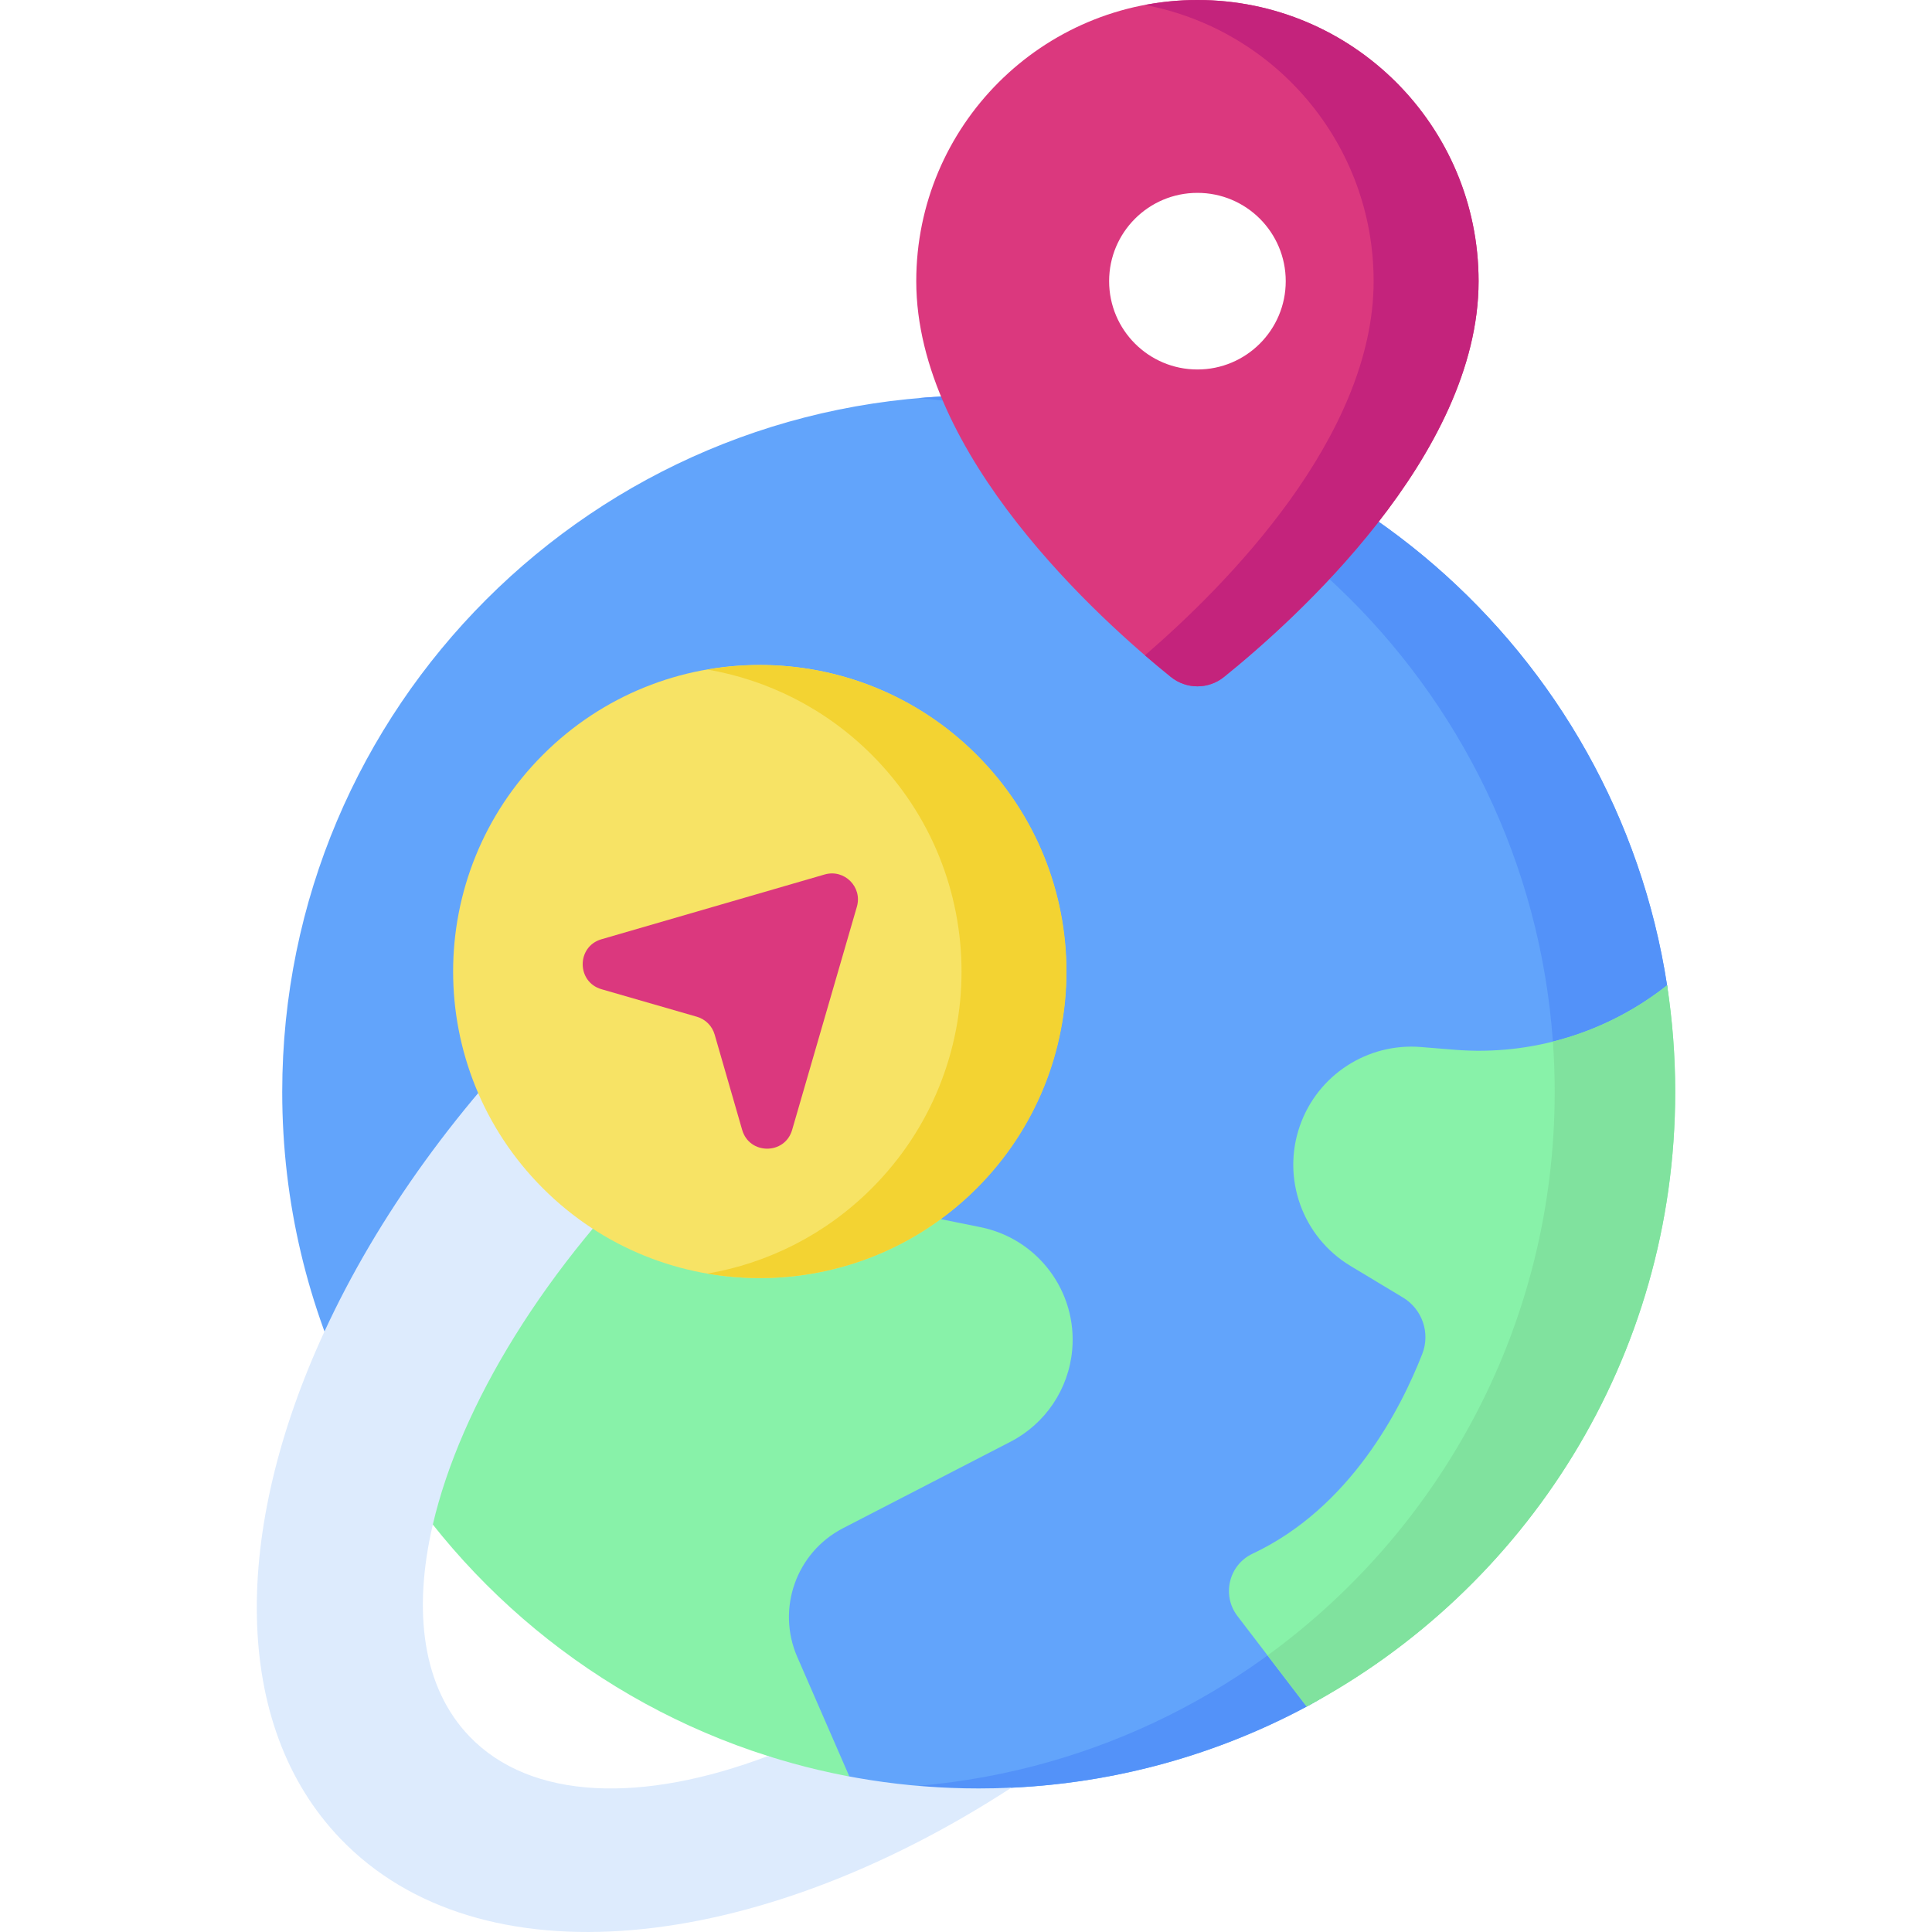 <?xml version="1.0" encoding="UTF-8"?> <svg xmlns="http://www.w3.org/2000/svg" width="75" height="75" viewBox="0 0 75 75" fill="none"> <path d="M64.716 38.253C62.724 25.286 51.519 15.355 37.994 15.355C23.061 15.355 10.956 27.46 10.956 42.393C10.956 46.694 11.961 50.761 13.748 54.371C15.682 58.28 22.023 62.702 22.023 62.702C22.023 62.702 29.93 67.659 31.511 68.976C32.267 69.118 34.496 69.821 35.273 69.899L39.261 69.401C43.392 69.21 47.281 68.093 50.724 66.252C59.239 61.699 63.975 43.148 63.975 43.148C63.975 43.148 64.924 39.603 64.716 38.253Z" fill="#62A4FB"></path> <path d="M37.994 15.352C37.206 15.352 36.426 15.387 35.655 15.453C49.492 16.639 60.353 28.245 60.353 42.389C60.353 56.533 49.492 68.139 35.655 69.325C36.426 69.391 37.206 69.426 37.994 69.426C42.596 69.426 46.931 68.276 50.724 66.248C59.239 61.695 64.428 42.389 64.428 42.389C64.428 42.389 64.924 39.599 64.716 38.249C62.724 25.282 51.519 15.352 37.994 15.352Z" fill="#5392F9"></path> <path d="M14.277 55.382C17.59 61.42 23.142 66.054 29.814 68.169C30.328 68.332 30.848 69.084 31.375 69.216C31.902 69.348 32.434 68.862 32.972 68.963L30.95 64.323C30.134 62.448 30.911 60.261 32.729 59.323L39.228 55.968C40.581 55.269 41.484 53.928 41.622 52.411C41.828 50.147 40.296 48.091 38.068 47.64L22.016 44.391L14.277 55.382Z" fill="#88F2A9"></path> <path d="M65.031 42.39C65.031 40.982 64.924 39.6 64.716 38.25C62.406 40.079 59.466 40.994 56.473 40.752L55.159 40.645C53.084 40.478 51.156 41.729 50.465 43.693C49.743 45.744 50.562 48.021 52.425 49.143L54.463 50.37C55.211 50.82 55.53 51.743 55.213 52.556C54.392 54.663 52.432 58.525 48.625 60.314C47.702 60.748 47.419 61.925 48.038 62.736L50.724 66.247C59.238 61.695 65.031 52.719 65.031 42.39Z" fill="#88F2A9"></path> <path d="M65.031 42.39C65.031 40.982 64.924 39.6 64.716 38.25C63.406 39.287 61.893 40.029 60.283 40.434C60.33 41.08 60.353 41.732 60.353 42.39C60.353 51.383 55.961 59.348 49.207 64.263L50.724 66.247C59.238 61.695 65.031 52.719 65.031 42.39Z" fill="#80E29E"></path> <path d="M46.484 0C40.456 0 35.569 4.887 35.569 10.915C35.569 17.671 42.732 24.086 45.452 26.279C46.055 26.765 46.913 26.765 47.515 26.279C50.236 24.086 57.398 17.671 57.398 10.915C57.398 4.887 52.512 0 46.484 0ZM46.484 14.343C44.591 14.343 43.056 12.808 43.056 10.915C43.056 9.021 44.591 7.487 46.484 7.487C48.377 7.487 49.912 9.021 49.912 10.915C49.912 12.808 48.377 14.343 46.484 14.343Z" fill="#DB387E"></path> <path d="M46.484 0C45.787 0 45.107 0.068 44.447 0.193C49.501 1.147 53.324 5.583 53.324 10.915C53.324 16.952 47.605 22.716 44.447 25.44C44.823 25.764 45.163 26.046 45.453 26.279C46.055 26.765 46.913 26.765 47.516 26.279C50.236 24.086 57.399 17.671 57.399 10.915C57.398 4.887 52.512 0 46.484 0Z" fill="#C4237C"></path> <path d="M39.261 69.399C29.285 75.881 18.612 76.995 13.218 71.381C8.968 66.961 9.021 59.431 12.597 51.687C12.597 51.687 12.595 51.687 12.597 51.685C14.632 47.276 17.811 42.796 21.989 38.78C26.125 34.805 30.679 31.827 35.126 29.965L36.188 37.366C32.85 38.89 29.342 41.276 26.094 44.396C21.144 49.156 17.875 54.586 16.802 59.184C16.01 62.58 16.414 65.522 18.224 67.407C20.615 69.895 24.95 70.01 29.814 68.169C32.394 68.987 35.142 69.428 37.994 69.428C38.419 69.428 38.841 69.418 39.261 69.399Z" fill="#DDEBFD"></path> <path d="M37.906 46.13C42.554 41.482 42.554 33.947 37.906 29.3C33.259 24.652 25.724 24.652 21.076 29.3C16.428 33.947 16.428 41.482 21.076 46.13C25.724 50.778 33.259 50.778 37.906 46.13Z" fill="#F7E365"></path> <path d="M37.915 29.3C35.07 26.455 31.145 25.355 27.461 25.991C29.797 26.395 32.036 27.496 33.84 29.299C38.489 33.948 38.489 41.484 33.84 46.132C32.037 47.936 29.797 49.037 27.461 49.441C31.145 50.077 35.07 48.977 37.915 46.132C42.563 41.484 42.563 33.948 37.915 29.3Z" fill="#F3D332"></path> <path d="M32.014 33.947L23.348 36.462C22.377 36.744 22.378 38.12 23.349 38.401L27.052 39.47C27.385 39.566 27.646 39.827 27.742 40.16L28.811 43.863C29.092 44.834 30.468 44.835 30.75 43.864L33.264 35.198C33.486 34.434 32.778 33.726 32.014 33.947Z" fill="#DB387E"></path> </svg> 